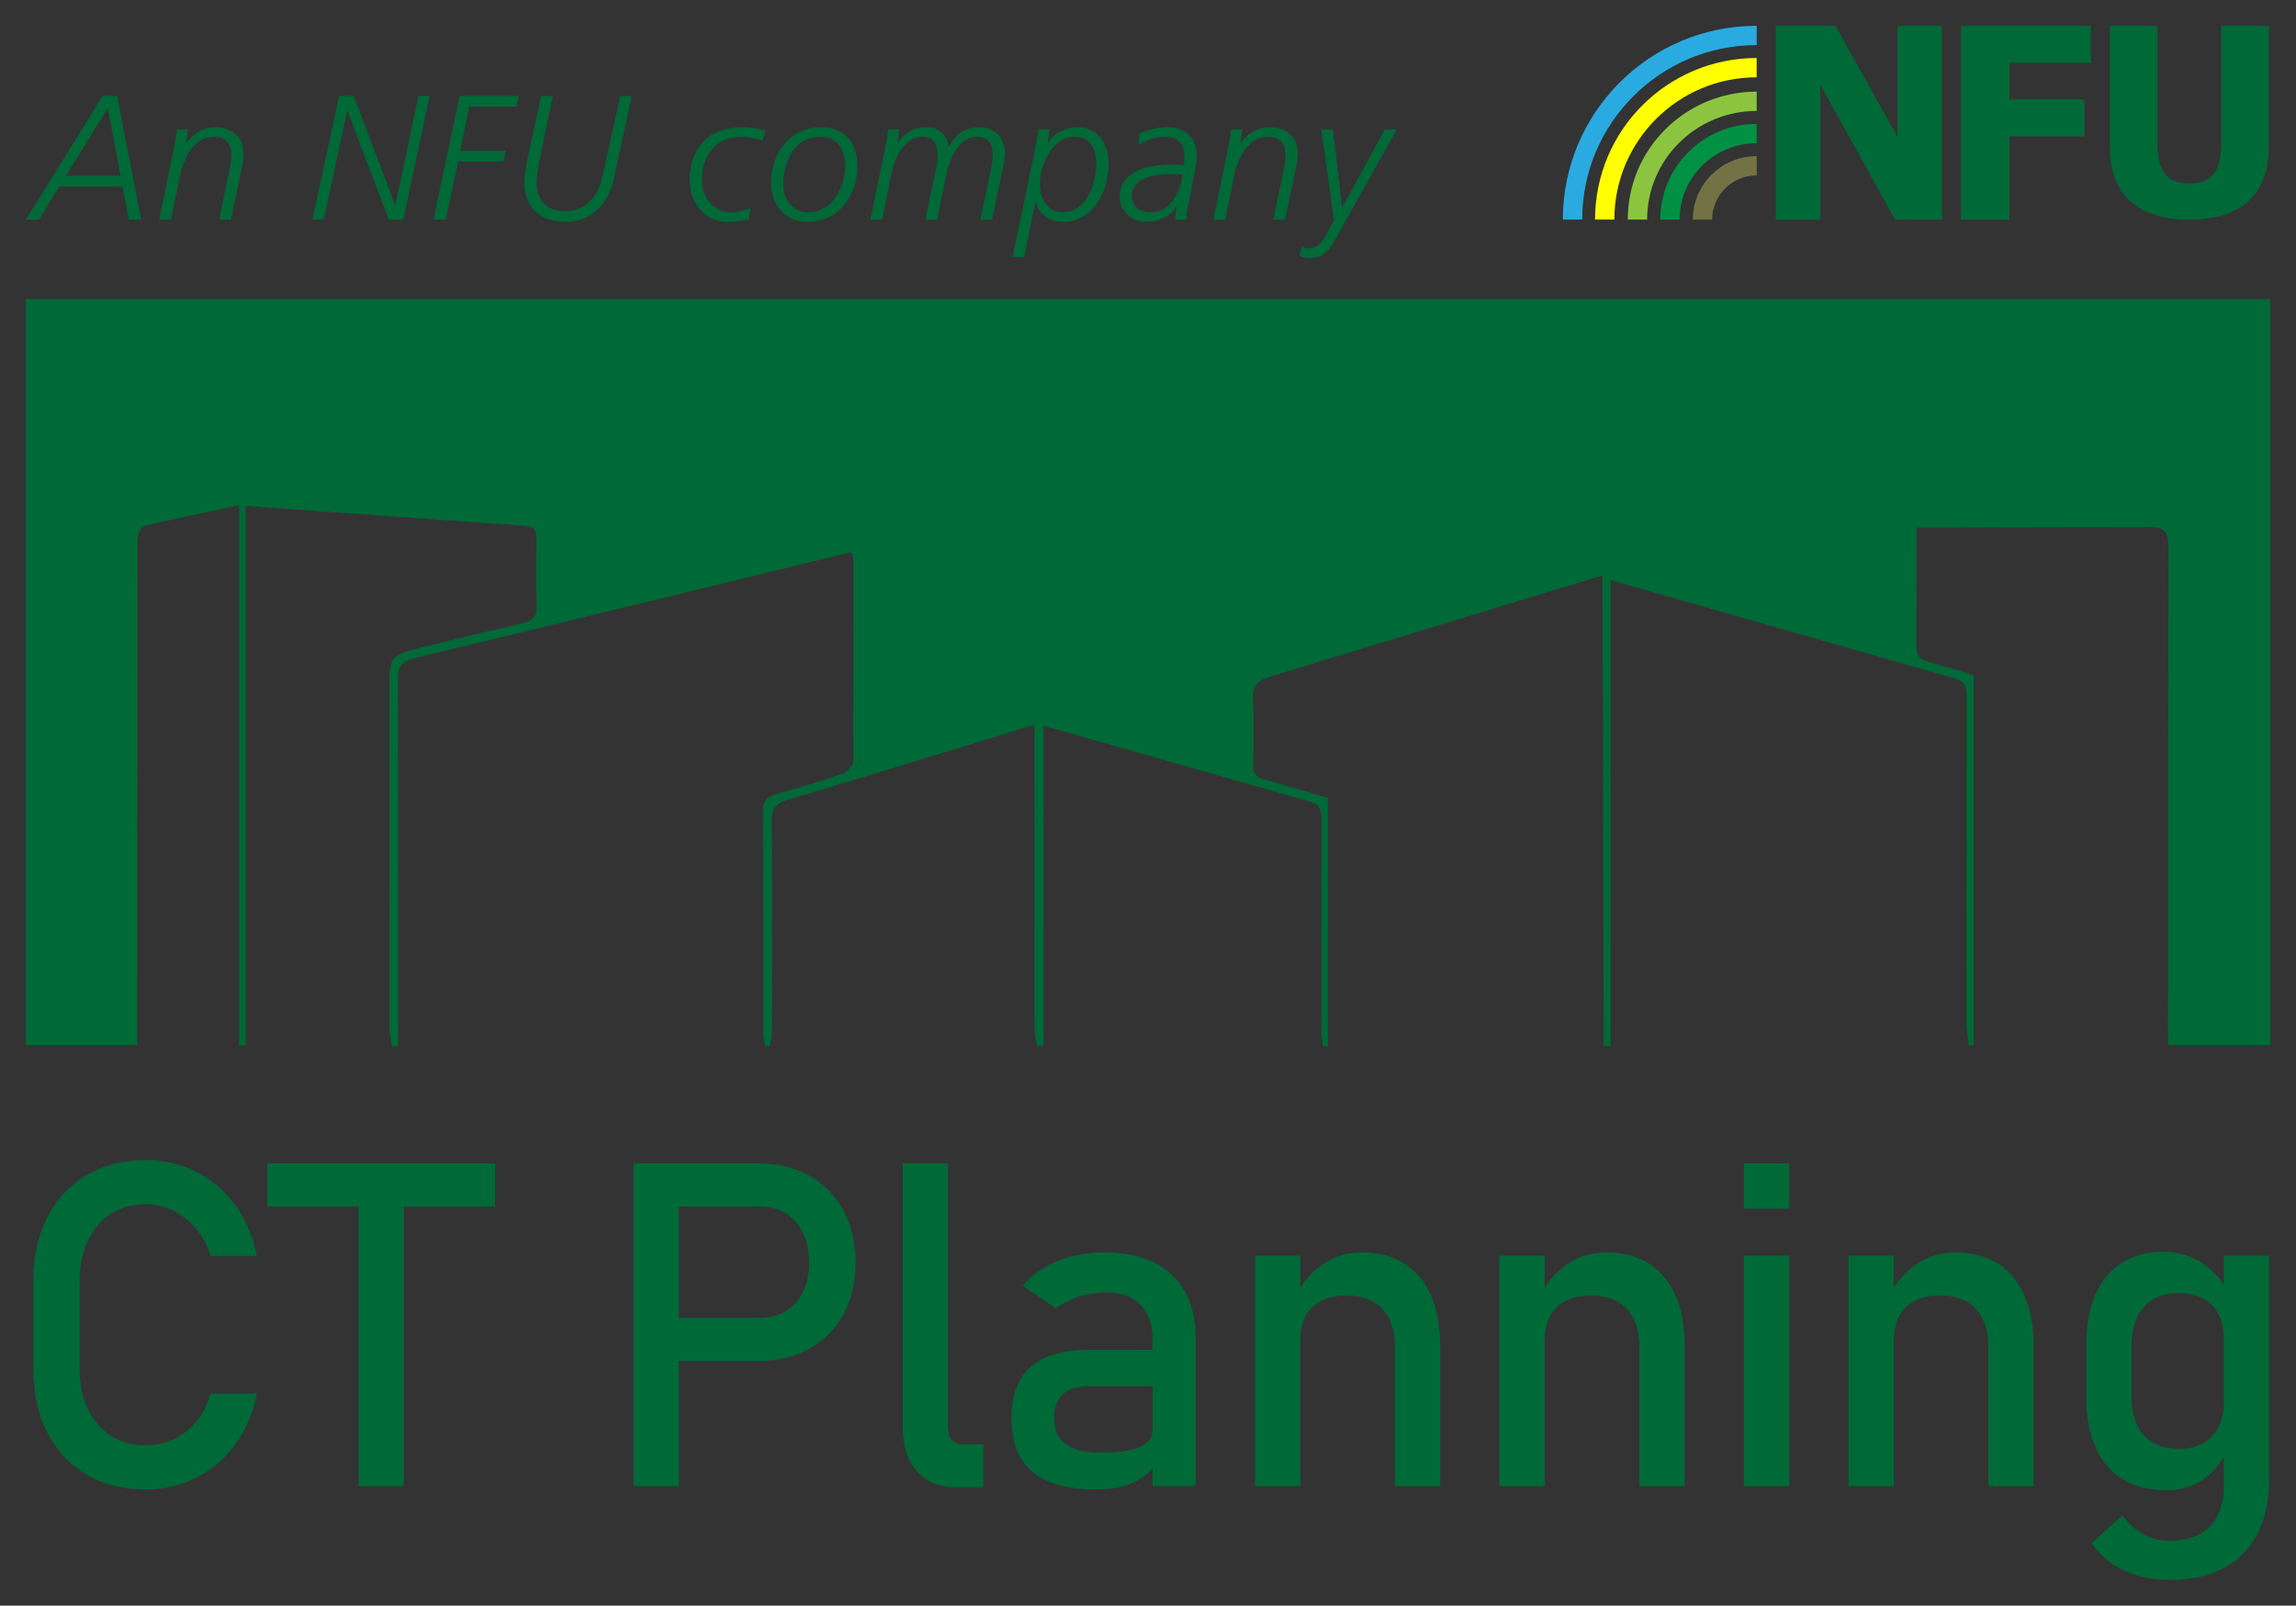 <svg version="1.1" id="Layer_1" xmlns="http://www.w3.org/2000/svg" x="0" y="0" viewBox="0 0 712 498" style="enable-background:new 0 0 712 498" xml:space="preserve"><rect x="0" y="0" width="712" height="498" fill="#333333" stroke="none"/><style>.st0{fill:#006938}</style><path class="st0" d="M31.81 29.77h4.51l7.48 38.38h-3.85l-1.92-10.28H18.39l-6.32 10.28H8l23.81-38.38zm1.6 3.8-12.98 21h16.99l-4.01-21zm20.79 11c.33-1.87.55-3.08.66-4.45h3.46c-.17 1.76-.33 3.24-.6 4.23h.11c1.92-2.97 5.44-4.89 8.91-4.89 5.06 0 8.8 2.86 8.8 8.14 0 1.92-.44 4.01-.82 5.77l-3.13 14.79h-3.63l3.19-15.45c.38-1.81.6-3.02.6-4.89 0-3.3-1.87-5.39-5.39-5.39-6.05 0-9.29 5.99-10.61 12.43L53 68.17h-3.63l4.83-23.6zm50.98-14.8h4.51l12.81 33.77h.11l7.15-33.77h3.46l-8.14 38.38h-4.51l-12.81-33.77h-.11l-7.26 33.77h-3.52l8.31-38.38zm37.35 0h18.37l-.71 3.3H145.5l-2.8 13.69h14.08l-.66 3.3H142.1l-3.9 18.09h-3.79l8.12-38.38zm48.23 23.76c-1.43 8.91-6.6 15.29-15.51 15.29-7.31 0-12.65-4.23-12.65-12.1 0-3.46 1.38-9.57 2.2-13.14l3.02-13.8h3.63l-3.9 18.7c-.44 2.25-1.15 5.77-1.15 8.08 0 5.61 3.35 8.96 8.8 8.96 6.54 0 10.28-4.73 11.6-10.72l5.55-25.02h3.52l-5.11 23.75zm45.65-9.84c-1.04-.55-4.29-1.26-6.49-1.26-7.97 0-12.26 5.83-12.26 13.31 0 5.77 3.85 10.12 9.07 10.12 2.09 0 4.18-.71 5.94-1.32l-.44 3.46c-1.32.44-3.52.83-6.38.83-8.08 0-11.99-6.76-11.99-12.81 0-9.9 5.61-16.55 16.44-16.55 2.31 0 5.66.55 7.09 1.1l-.98 3.12zm18.31-4.24c7.15 0 11.16 4.78 11.16 12.04 0 9.35-5.88 17.32-15.56 17.32-6.93 0-11.22-5.22-11.22-12.21.01-9.39 6.11-17.15 15.62-17.15zm-3.96 26.4c7.26 0 11.33-7.7 11.33-14.3 0-5.28-2.36-9.13-7.81-9.13-7.75 0-11.38 7.59-11.38 14.74 0 4.84 2.97 8.69 7.86 8.69zm23.93-21.01c.33-1.37.6-3.24.71-4.73h3.46c-.17 1.76-.38 3.24-.6 4.23h.11c2.64-3.52 4.84-4.89 8.69-4.89 3.96 0 6.87 2.2 7.04 6.27h.11c1.81-3.91 5.06-6.27 9.51-6.27 4.84 0 7.92 3.13 7.92 8.25 0 1.1-.39 3.24-.82 5.28l-3.19 15.18H304l3.13-14.85c.38-1.71.71-3.35.71-5.44 0-3.08-1.32-5.44-4.67-5.44-5.72 0-8.63 6.43-9.68 11.49l-2.91 14.24h-3.63l3.13-14.85c.38-1.71.71-3.35.71-5.44 0-3.08-1.32-5.44-4.67-5.44-5.72 0-8.63 6.43-9.68 11.49l-2.91 14.24h-3.63l4.79-23.32zm46.2 1.82c.44-2.09.88-4.45 1.1-6.54h3.46c-.11 1.7-.39 3.13-.6 4.18h.11c1.87-2.97 5.39-4.84 9.18-4.84 6.38 0 9.62 5.06 9.62 11.33 0 8.69-4.78 18.04-14.24 18.04-3.96 0-7.2-2.25-8.36-6.1h-.11l-3.41 16.99h-3.63l6.88-33.06zm8.63 19.19c7.2 0 10.45-8.58 10.45-15.07 0-4.62-1.98-8.36-6.82-8.36-6.65 0-10.67 8.58-10.67 14.52 0 4.4 2.15 8.91 7.04 8.91zm39.38-4.35c-.55 2.14-.94 4.73-1.04 6.65h-3.46c.17-1.48.27-2.92.55-4.12h-.11c-2.36 3.52-5.44 4.78-9.57 4.78-4.34 0-8.03-3.25-8.03-7.86 0-8.19 9.24-9.9 16.11-9.9 1.43 0 2.69.11 3.79.22.11-.83.16-1.65.16-2.8 0-3.85-2.14-6.05-5.99-6.05-3.24 0-6.43 1.48-8.3 2.42l.38-3.52c1.98-.82 5.17-1.87 8.47-1.87 6.05 0 9.24 3.3 9.24 9.13 0 1.1-.22 3.13-.71 5.33l-1.49 7.59zm-12.43 4.35c6.49 0 9.46-5.83 10.23-11.71-1.16 0-2.25-.11-3.41-.11-4.67 0-12.26.71-12.26 6.87 0 3.19 2.64 4.95 5.44 4.95zm24.64-21.28c.33-1.87.55-3.08.66-4.45h3.46c-.17 1.76-.33 3.24-.61 4.23h.11c1.92-2.97 5.44-4.89 8.91-4.89 5.06 0 8.8 2.86 8.8 8.14 0 1.92-.44 4.01-.83 5.77l-3.13 14.79h-3.63l3.19-15.45c.38-1.81.6-3.02.6-4.89 0-3.3-1.87-5.39-5.39-5.39-6.05 0-9.29 5.99-10.61 12.43l-2.75 13.31h-3.63l4.85-23.6zm32.68 30.19c-1.71 3.19-3.74 5.28-7.53 5.28-1.21 0-2.31-.16-3.35-.77l.82-2.97c.61.61 1.43.77 2.25.77 2.42 0 4.29-2.2 5.33-4.4l2.36-4.46-3.96-28.1h3.63l2.86 24.14h.11l13.14-24.14h3.74l-19.4 34.65z"/><path d="M484.65 68.11c0-33.2 26.91-60.11 60.11-60.11v5.99c-14.95 0-28.46 6.05-38.26 15.85-9.8 9.8-15.85 23.31-15.85 38.26h-6v.01z" style="fill:#29abe2"/><path d="M494.63 68.11c0-27.69 22.44-50.12 50.12-50.12v5.99c-12.2 0-23.21 4.93-31.2 12.92-7.99 7.99-12.92 19.01-12.93 31.2h-5.99v.01z" style="fill:#ff0"/><path d="M504.79 68.11c0-10.95 4.48-20.9 11.72-28.07a40.02 40.02 0 0 1 28.25-11.61v5.99c-9.4 0-17.88 3.77-24.03 9.87-6.15 6.11-9.94 14.5-9.94 23.81h-6v.01z" style="fill:#8bc53f"/><path d="M514.86 68.11c0-8.19 3.36-15.64 8.76-21 5.4-5.36 12.89-8.69 21.13-8.68v5.99c-6.62 0-12.58 2.65-16.91 6.95-4.33 4.3-6.99 10.2-6.99 16.74h-5.99z" style="fill:#009144"/><path d="M524.94 68.11c.01-10.89 8.89-19.67 19.82-19.69v5.99c-7.65 0-13.81 6.15-13.82 13.69h-6v.01z" style="fill:#737245"/><path class="st0" d="M602.2 68.16h-14.54l-23.18-41.93v41.93h-13.81V8.01h18.54l19.19 34.45V8.01h13.81v60.15zm46.2-48.67h-25.24v11.35h23.23v11.47h-23.23v25.85h-15.03V8.01h40.27v11.48zm30.5 48.64c-7.91 0-13.99-1.91-18.25-5.73-4.26-3.82-6.39-9.41-6.39-16.77V8.01h14.79v36.74c0 4.09.77 7.13 2.31 9.14 1.54 2 4.05 3.01 7.53 3.01 3.4 0 5.9-.96 7.49-2.89 1.6-1.92 2.39-5.01 2.39-9.25V8.01h14.79v37.57c0 7.25-2.08 12.82-6.23 16.71-4.14 3.89-10.29 5.84-18.43 5.84zM264.02 171.22s-108.28 26.45-135.47 32.91c-4.01.95-5.18 2.55-5.16 6.68l.11 113.6-1.97.16-.76-4.97s-.03-70-.03-105c0-11.32 0-11.33 10.92-14.01 10.02-2.45 20.03-4.94 30.09-7.23 3.17-.72 4.87-1.84 4.69-5.57-.32-6.82-.11-13.66-.07-20.49.02-2.44-.43-3.99-3.48-4.2l-86.69-6.17v167.3h-2.05V156.72s-20.25 4.19-29.71 6.5c-.92.23-1.76 2.89-1.77 4.44l-.09 156.45H8V92.75h696v231.38h-31.67l.1-154.39c.02-4.66-1.02-6.3-5.98-6.24l-72.12.12-.08 36.32c-.16 3.35 1.15 4.7 4.22 5.46l13.59 3.98v114.78l-1.52.18-.68-5.58s-.07-68.33.04-102.5c.01-3.32-.73-5.01-4.18-5.99l-106.25-30.34v144.45l-2.16.06-.36-145.97-103.16 31.41c-4.14 1.24-5.44 3.12-5.23 7.3.35 6.65.18 13.33.04 19.99-.05 2.59.77 3.84 3.39 4.53l19.8 5.77v77.01l-1.57.1-.48-4.83.04-65.5c.01-3-.43-4.76-3.84-5.73l-82.31-23.43v99.19l-2 .29-.82-4.67-.04-95.12s-60.51 18.64-76.5 23.25c-4.07 1.17-4.96 3.09-4.93 6.99.18 21.66.1 43.33.06 65 0 1.52-.48 3.05-.73 4.57-.49-.04-.98-.08-1.47-.11-.17-1.18-.5-2.36-.5-3.54-.03-23 .07-46-.12-69-.03-3.59 1.28-4.9 4.47-5.77 6.74-1.83 13.44-3.87 20.03-6.17 1.48-.52 3.49-2.46 3.5-3.76l.02-63.48-.58-1.54zM251.01 364.66c-4.54-2.55-9.8-3.82-15.77-3.82H196.47v100.1h14.04v-38.83h24.72c5.97 0 11.22-1.26 15.77-3.79 4.54-2.52 8.07-6.09 10.57-10.71 2.5-4.61 3.75-9.97 3.75-16.08 0-6.1-1.25-11.47-3.75-16.11-2.49-4.62-6.02-8.21-10.56-10.76zm-1.96 35.91c-1.26 2.62-3.04 4.64-5.34 6.06s-4.96 2.13-7.99 2.13h-25.2V374.2h25.2c3.03 0 5.69.72 7.99 2.17 2.29 1.45 4.07 3.48 5.34 6.09 1.26 2.62 1.89 5.65 1.89 9.09 0 3.4-.63 6.4-1.89 9.02zm49.26 47.36h6.61v13.36h-8.26c-5.32 0-9.44-1.65-12.36-4.96-2.92-3.3-4.37-7.96-4.37-13.98v-81.52h14.04v81.65c0 1.75.38 3.09 1.14 4.03.75.95 1.82 1.42 3.2 1.42zm391.32-58.45v8.99c-1.93-2.86-4.28-5.18-7.06-6.92-3.51-2.2-7.38-3.3-11.6-3.3-5.05 0-9.38 1.14-12.98 3.41-3.6 2.27-6.35 5.59-8.23 9.95-1.88 4.36-2.82 9.62-2.82 15.77v15.77c0 6.1.96 11.34 2.89 15.7 1.93 4.36 4.74 7.68 8.43 9.95 3.69 2.27 8.16 3.41 13.39 3.41 4.73 0 8.71-1.19 11.95-3.58 2.59-1.91 4.6-4.2 6.02-6.85v9.13c0 5.42-1.47 9.6-4.41 12.56-2.94 2.96-7.09 4.44-12.46 4.44-2.8 0-5.47-.69-8.02-2.07s-4.74-3.33-6.58-5.85l-9.5 8.61c2.34 3.62 5.63 6.44 9.88 8.43 4.25 2 9.05 3 14.42 3 6.47 0 12-1.22 16.59-3.65s8.09-5.99 10.5-10.67 3.61-10.3 3.61-16.87v-69.33h-14.02zm-1.65 53.08c-1.1 2.2-2.7 3.89-4.79 5.06-2.09 1.17-4.62 1.76-7.61 1.76-4.64 0-8.23-1.41-10.77-4.23-2.55-2.82-3.82-6.83-3.82-12.01v-15.56c0-5.23 1.27-9.29 3.82-12.19 2.55-2.89 6.14-4.34 10.77-4.34 2.98 0 5.52.56 7.61 1.69 2.09 1.12 3.68 2.77 4.79 4.92 1.1 2.16 1.65 4.75 1.65 7.78v19.21c0 3.07-.55 5.71-1.65 7.91zM82.89 360.84h70.64v13.36h-28.3v86.75h-14.04V374.2h-28.3v-13.36zm-58.18 36.35v27.47c0 4.68.85 8.81 2.55 12.39 1.7 3.58 4.08 6.35 7.16 8.3 3.07 1.95 6.65 2.93 10.74 2.93 2.98 0 5.84-.62 8.57-1.86 2.73-1.24 5.12-3.07 7.16-5.51 2.04-2.43 3.5-5.32 4.37-8.67h14.39c-1.15 5.92-3.35 11.13-6.61 15.63-3.26 4.5-7.3 7.98-12.12 10.43-4.82 2.46-10.08 3.68-15.77 3.68-6.93 0-13.02-1.54-18.28-4.61-5.26-3.07-9.33-7.44-12.22-13.08s-4.34-12.19-4.34-19.62V397.2c0-7.44 1.45-13.98 4.34-19.62 2.89-5.64 6.96-10.02 12.22-13.12 5.26-3.1 11.35-4.65 18.28-4.65 5.74 0 11.02 1.23 15.83 3.68 4.82 2.46 8.85 5.93 12.08 10.43 3.24 4.5 5.43 9.71 6.57 15.63H65.26c-.87-3.12-2.33-5.91-4.37-8.37-2.04-2.46-4.44-4.35-7.19-5.68s-5.6-2-8.54-2c-4.09 0-7.67.99-10.74 2.96-3.08 1.97-5.46 4.74-7.16 8.3-1.7 3.56-2.55 7.71-2.55 12.43zm599.55-1.13c4.25 5.07 6.37 12.24 6.37 21.51v43.37h-14.04v-43.3c0-5.05-1.31-8.95-3.92-11.71-2.62-2.75-6.29-4.13-11.02-4.13-4.59 0-8.14 1.22-10.64 3.65-2.5 2.43-3.75 5.85-3.75 10.26v45.23h-14.04v-71.46h14.04v9.95c1.97-3.11 4.36-5.61 7.19-7.47 3.56-2.34 7.49-3.51 11.81-3.51 7.76 0 13.76 2.54 18 7.61zm-83.47-6.58h14.04v71.46h-14.04v-71.46zm0-28.64h14.04v14.04h-14.04v-14.04zm-100.55 35.22c4.25 5.07 6.37 12.24 6.37 21.51v43.37h-14.04v-43.3c0-5.05-1.31-8.95-3.93-11.71-2.62-2.75-6.29-4.13-11.02-4.13-4.59 0-8.13 1.22-10.64 3.65-2.5 2.43-3.75 5.85-3.75 10.26v45.23h-14.04v-71.46h14.04v9.95c1.97-3.11 4.37-5.61 7.2-7.47 3.56-2.34 7.49-3.51 11.81-3.51 7.75 0 13.75 2.54 18 7.61zm-82.38-4.48c-4.22-2.09-9.29-3.13-15.22-3.13-5.42 0-10.34.91-14.77 2.72s-8 4.35-10.71 7.61l10.26 7.02c2.11-1.56 4.53-2.78 7.26-3.65 2.73-.87 5.52-1.31 8.36-1.31 4.59 0 8.13 1.3 10.64 3.89 2.5 2.59 3.75 6.23 3.75 10.91v3.03h-19.69c-8.08 0-14.11 1.77-18.11 5.3s-5.99 8.84-5.99 15.9c0 7.44 2.18 12.98 6.54 16.63 4.36 3.65 10.95 5.47 19.76 5.47 2.98 0 5.67-.31 8.06-.93 2.39-.62 4.49-1.55 6.3-2.79 1.17-.8 2.2-1.75 3.13-2.84v5.52h13.36v-45.92c0-5.6-1.1-10.38-3.3-14.35-2.19-3.96-5.41-6.99-9.63-9.08zm-4.37 57.25c-2.64 1.15-6.64 1.72-12.01 1.72-4.91 0-8.57-.87-10.98-2.62-2.41-1.74-3.61-4.43-3.61-8.06 0-3.35.91-5.84 2.72-7.47s4.55-2.44 8.23-2.44h19.62v13.49c-.01 2.44-1.33 4.23-3.97 5.38zm162.55-52.77c4.25 5.07 6.37 12.24 6.37 21.51v43.37h-14.04v-43.3c0-5.05-1.31-8.95-3.92-11.71-2.62-2.75-6.29-4.13-11.02-4.13-4.59 0-8.14 1.22-10.64 3.65-2.5 2.43-3.75 5.85-3.75 10.26v45.23H465v-71.46h14.04v9.95c1.97-3.11 4.36-5.61 7.19-7.47 3.56-2.34 7.49-3.51 11.81-3.51 7.75 0 13.75 2.54 18 7.61z"/></svg>
